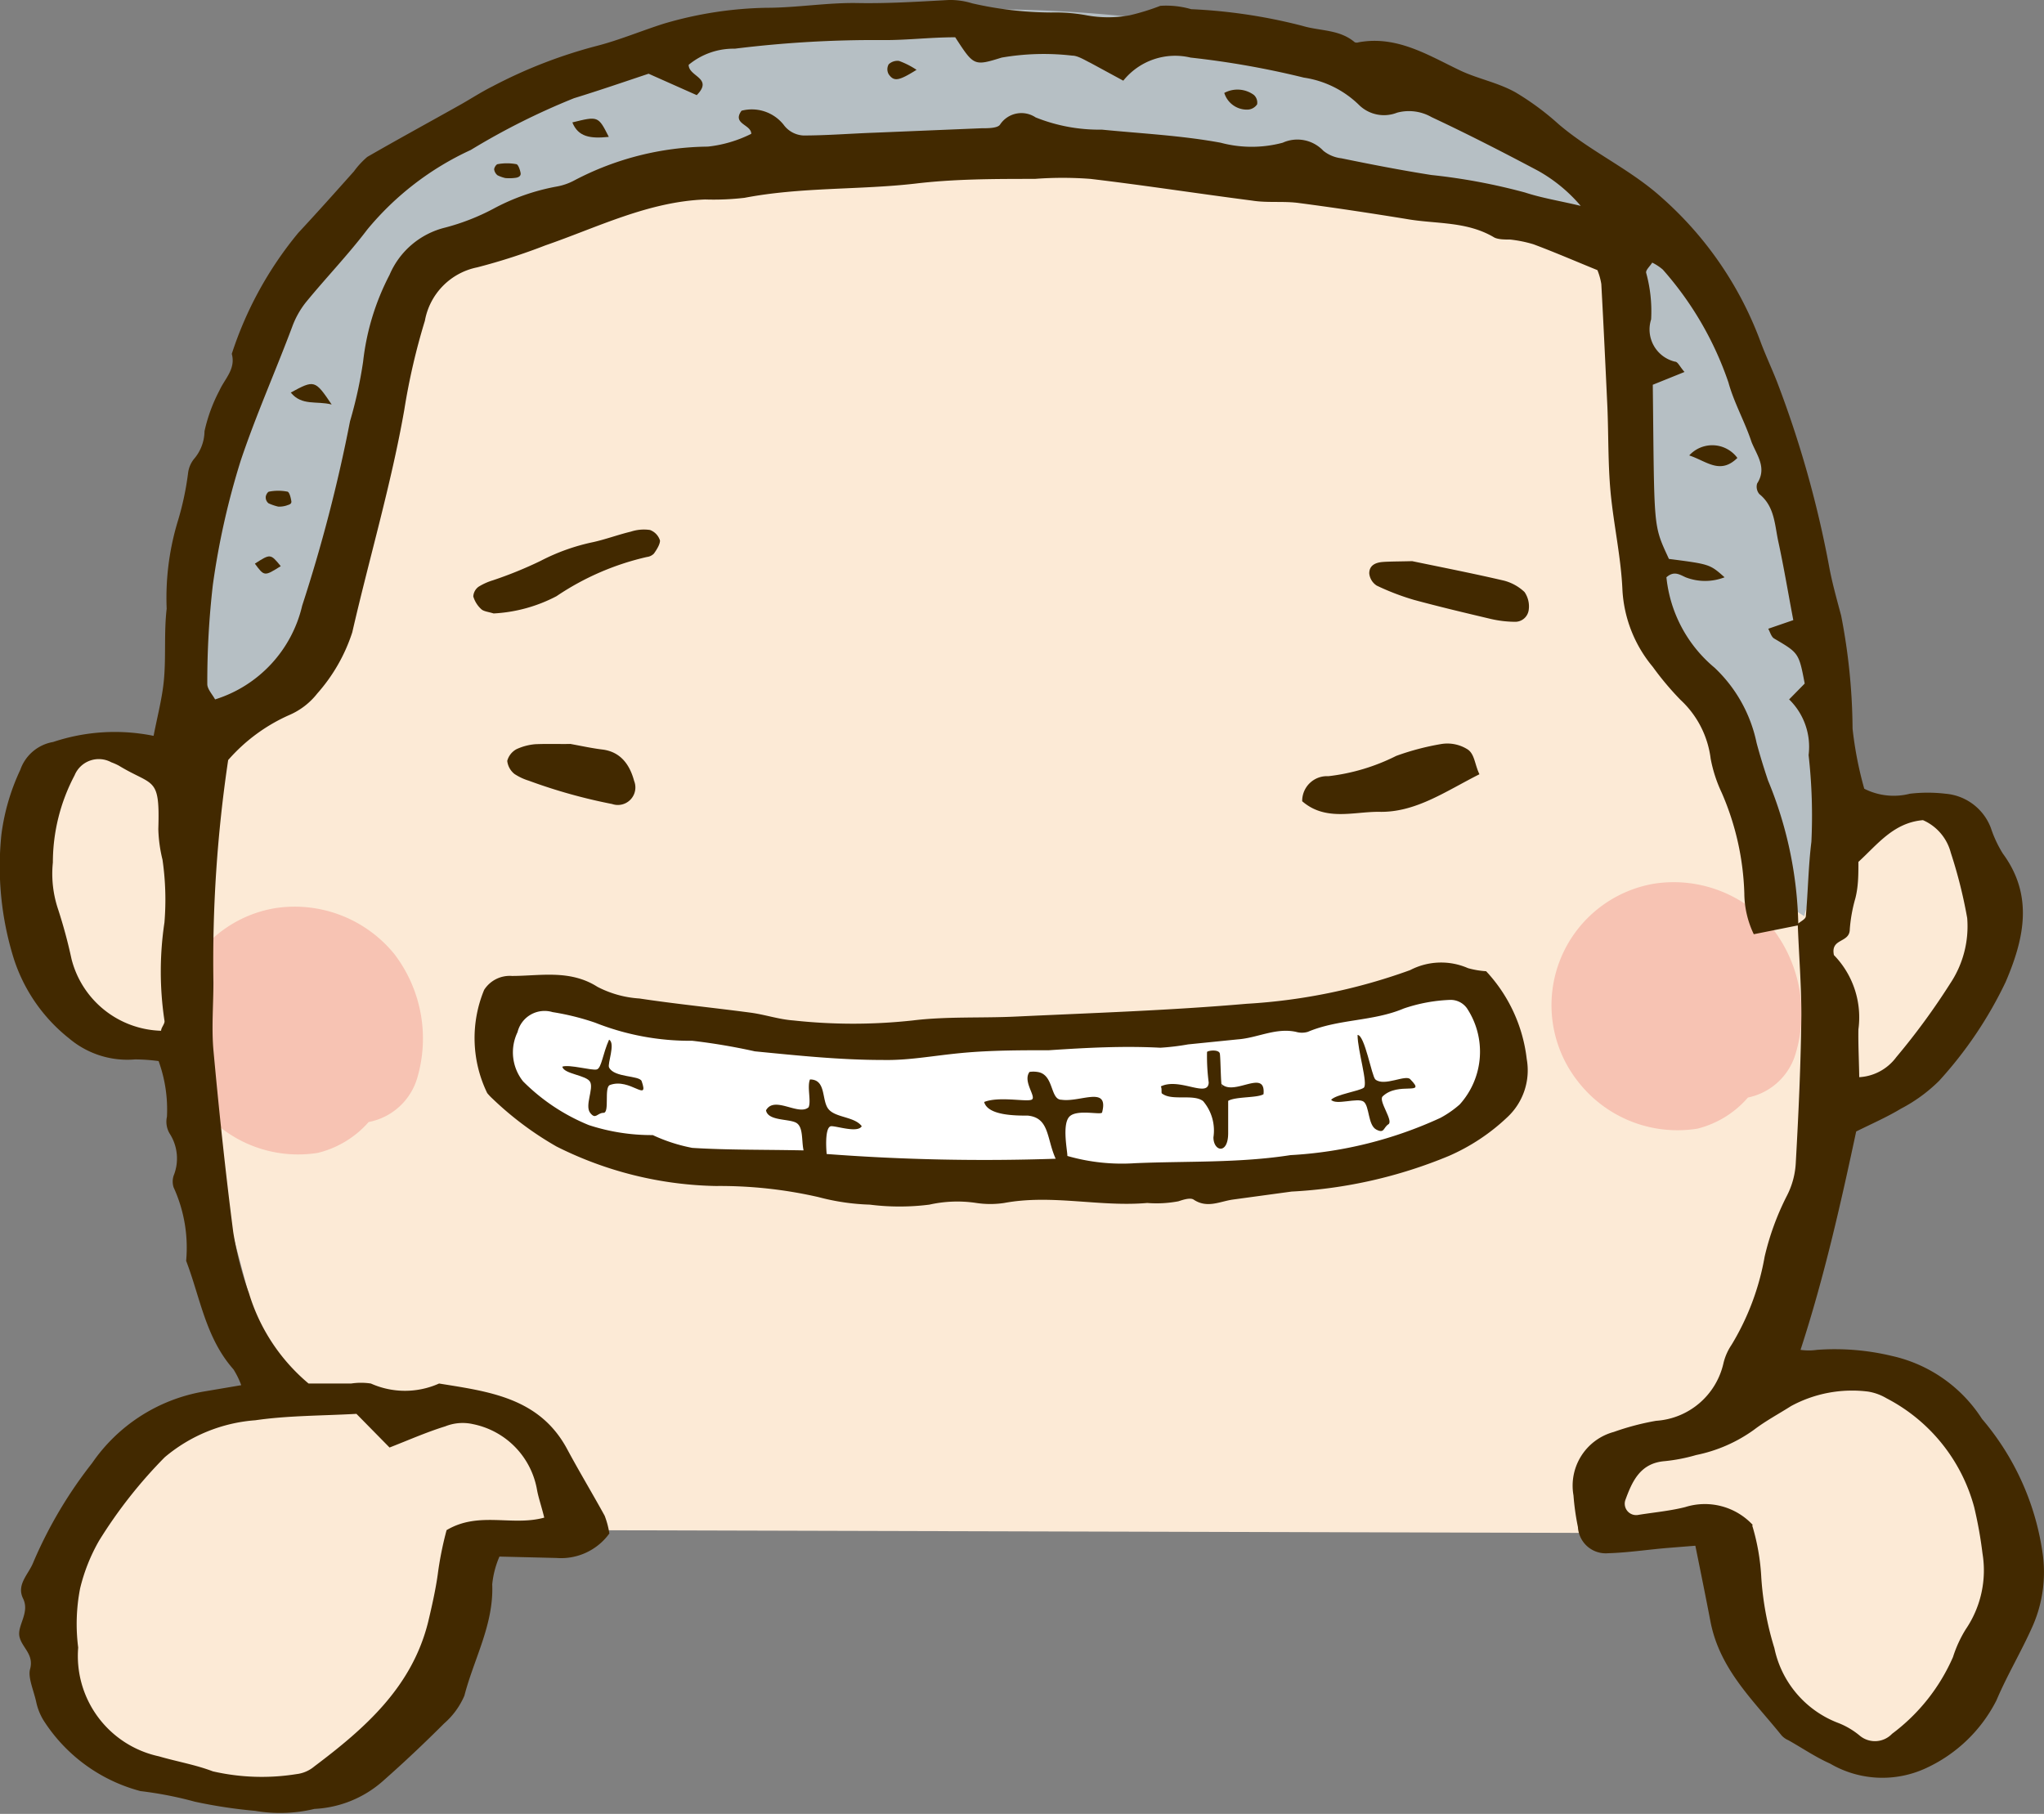 <svg xmlns="http://www.w3.org/2000/svg" viewBox="0 0 73.46 65.2"><rect x="0" y="0" width="73.46" height="65.2" fill="#808080" stroke="none"/><defs><style>.cls-1{fill:#b6bfc4;}.cls-2{fill:#fcead6;}.cls-3{fill:#f7c3b3;}.cls-4{fill:#fff;}.cls-5{fill:#422900;}</style></defs><title>chara-05</title><g id="レイヤー_2" data-name="レイヤー 2"><g id="レイヤー_1-2" data-name="レイヤー 1"><path class="cls-1" d="M7.37,25.94A9,9,0,0,0,10.15,24a9.49,9.49,0,0,0,2.32-4.64c.1-1.18,2.8-9.52,2.8-9.52S26,4.64,35.45,5.48A214.86,214.86,0,0,1,57.54,9.11s1.2,9.34,1.15,10,2,5.07,2.72,6.15a12.55,12.55,0,0,1,1.44,4.27c.17,1,1.75,4.55,2.36,4.43s.77-11.72-.63-15.48-2.85-13-15-16.21S30.07.81,27.86.8s-16,4.39-17.66,8.92S6,21.93,7.37,25.94Z"/><path class="cls-2" d="M20.36,55,17,55.05s-1,6.67-3,7.79a9.68,9.68,0,0,1-8.33.85C2.06,62.46.88,58.41,1.83,56.63s3.62-5.88,5.38-6.09a19.77,19.77,0,0,0,2.72-.48S7.1,40.29,7.13,38.43s-4.17-.22-5-2.27-2-8.66,0-9.08a8.1,8.1,0,0,1,4.26.58l1.75-1.49s3.74-3.19,4-5.38S15.27,9.88,15.27,9.88a41.29,41.29,0,0,1,18.2-3.8c10.7.16,19,1,20.72,1.43s4.11,1,4.11,1-.42,11,.28,12.48S62.3,26.9,62.3,26.9L63.4,32l1.44.93A6.31,6.31,0,0,1,66.59,30c1.1-.73,2.37-2,3.2-.79s2.09,3,1.77,4.1a48.59,48.59,0,0,1-2,4.49l-3.1,2.32L63.2,49.09a5.41,5.41,0,0,0,2.3.3c1.18-.14,3.15-.1,3.78.77s3,4.43,2.77,6-1.82,6.84-3.7,7-5.2-1.93-5.56-3.24-1.94-4.81-1.94-4.81Z"/><path class="cls-3" d="M14.17,34.29a4.62,4.62,0,0,0-4.26-1.65,4.42,4.42,0,0,0-2.77,7.09,4.5,4.5,0,0,0,4.28,1.71,3.56,3.56,0,0,0,1.83-1.11A2.26,2.26,0,0,0,15,38.73,5,5,0,0,0,14.17,34.29Z"/><path class="cls-3" d="M63.73,33.41a4.62,4.62,0,0,0-4.26-1.65,4.43,4.43,0,0,0-2.77,7.1A4.53,4.53,0,0,0,61,40.57a3.54,3.54,0,0,0,1.82-1.12,2.26,2.26,0,0,0,1.72-1.6A5,5,0,0,0,63.73,33.41Z"/><path class="cls-4" d="M51.77,40.61S47.15,43,37.51,42.84,21.45,41.32,19.89,40.5s-2.62-2.19-2.31-3.1.63-2.16,2.34-1.67a102.5,102.5,0,0,0,18.26,1.58c6-.22,13-2,14.11-1.78S55.28,38.91,51.77,40.61Z"/><path class="cls-5" d="M64.63,33.26l-1.6.32a3.45,3.45,0,0,1-.34-1.47,9.78,9.78,0,0,0-.81-3.61,5.05,5.05,0,0,1-.4-1.23,3.46,3.46,0,0,0-1.08-2.11,10.59,10.59,0,0,1-1-1.19,4.71,4.71,0,0,1-1.09-2.75c-.05-1.19-.32-2.37-.43-3.56-.09-1-.07-2-.11-3-.07-1.49-.14-3-.22-4.45a2.27,2.27,0,0,0-.14-.5c-.81-.33-1.55-.65-2.3-.93a4.63,4.63,0,0,0-.84-.17c-.19,0-.41,0-.56-.07-1-.6-2.11-.48-3.17-.67C49.24,7.66,48,7.47,46.7,7.3c-.56-.08-1.14,0-1.7-.09-1.94-.25-3.87-.55-5.81-.78a13.23,13.23,0,0,0-2,0c-1.43,0-2.88,0-4.3.17-2,.23-4.1.12-6.13.51a9.53,9.53,0,0,1-1.42.06c-2.05.08-3.86,1-5.74,1.65a21.82,21.82,0,0,1-2.45.79,2.39,2.39,0,0,0-1.88,1.92,23.55,23.55,0,0,0-.74,3.2c-.47,2.68-1.25,5.3-1.87,8a6.19,6.19,0,0,1-1.26,2.2,2.56,2.56,0,0,1-1,.77,6.29,6.29,0,0,0-2.2,1.62,49,49,0,0,0-.53,8c0,.81-.07,1.62,0,2.42.2,2.18.43,4.36.71,6.53a12.06,12.06,0,0,0,.57,2.22,6.8,6.8,0,0,0,2.14,3.24l1.53,0a2.36,2.36,0,0,1,.71,0,3,3,0,0,0,2.45,0c1.8.29,3.62.51,4.61,2.37.43.8.9,1.58,1.34,2.38a3,3,0,0,1,.17.64A2.14,2.14,0,0,1,20,56l-2.05-.05a3.33,3.33,0,0,0-.26,1c.06,1.44-.66,2.68-1,4a2.77,2.77,0,0,1-.73,1c-.71.71-1.44,1.4-2.2,2.07a4,4,0,0,1-2.46,1,5.26,5.26,0,0,1-2.13.07A17.8,17.8,0,0,1,7,64.76a13.45,13.45,0,0,0-1.95-.38,5.93,5.93,0,0,1-3.49-2.55,2.12,2.12,0,0,1-.26-.66C1.21,60.76,1,60.3,1.08,60c.15-.54-.29-.77-.38-1.17s.38-.86.13-1.37.2-.87.37-1.31a15.77,15.77,0,0,1,2.11-3.56,6.13,6.13,0,0,1,4-2.57l1.36-.23a3,3,0,0,0-.28-.57c-1-1.13-1.19-2.57-1.7-3.9a5.21,5.21,0,0,0-.45-2.64.68.68,0,0,1,0-.42,1.65,1.65,0,0,0-.14-1.51A.83.83,0,0,1,6,40.14a5.1,5.1,0,0,0-.3-2,6.52,6.52,0,0,0-.85-.06,3.24,3.24,0,0,1-2.36-.75,6,6,0,0,1-2-2.89A11.11,11.11,0,0,1,.05,30a7.78,7.78,0,0,1,.68-2.33,1.52,1.52,0,0,1,1.18-1,7,7,0,0,1,3.61-.22c.14-.72.31-1.36.37-2,.08-.85,0-1.71.1-2.57a9.51,9.51,0,0,1,.38-3.08,10.46,10.46,0,0,0,.39-1.8,1,1,0,0,1,.21-.5,1.56,1.56,0,0,0,.38-1,5.79,5.79,0,0,1,.54-1.47c.19-.42.59-.77.44-1.31a13.22,13.22,0,0,1,2.39-4.35c.68-.73,1.34-1.47,2-2.21a3,3,0,0,1,.48-.52c1.11-.64,2.25-1.26,3.37-1.89.37-.21.74-.45,1.12-.64a17.51,17.51,0,0,1,3.72-1.45c.83-.21,1.63-.55,2.45-.81A13.83,13.83,0,0,1,27.54.28c1.09,0,2.19-.19,3.28-.17S33,.06,34.1,0a2.67,2.67,0,0,1,.84.12,13,13,0,0,0,2.84.33,6.15,6.15,0,0,1,1.27.1,4.26,4.26,0,0,0,1.55,0A8.14,8.14,0,0,0,41.7.21a3.21,3.21,0,0,1,1.11.12,19.34,19.34,0,0,1,4,.6c.63.19,1.33.12,1.88.59a.21.21,0,0,0,.14,0c1.37-.25,2.49.46,3.62,1,.64.31,1.34.43,2,.79A9.72,9.72,0,0,1,56,4.45c1.16,1,2.58,1.62,3.73,2.66a12.86,12.86,0,0,1,3.53,5.14c.18.49.42,1,.6,1.46a38,38,0,0,1,1.87,6.61c.11.61.28,1.21.44,1.81a21.92,21.92,0,0,1,.41,4.06A13.17,13.17,0,0,0,67,28.35a2.34,2.34,0,0,0,1.64.18,5.48,5.48,0,0,1,1.28,0,1.91,1.91,0,0,1,1.63,1.23,4.29,4.29,0,0,0,.43.92c1.12,1.52.76,3.08.1,4.62a14.56,14.56,0,0,1-2.39,3.55,5.66,5.66,0,0,1-1.37,1c-.48.29-1,.52-1.61.82-.55,2.57-1.14,5.21-2,7.85a2.09,2.09,0,0,0,.59,0,8.77,8.77,0,0,1,2.7.22A5.18,5.18,0,0,1,71.23,51a9.49,9.49,0,0,1,2.17,4.76,4.81,4.81,0,0,1-.34,2.67c-.4.91-.92,1.77-1.31,2.69a5.34,5.34,0,0,1-2.52,2.43,3.72,3.72,0,0,1-3.46-.16c-.52-.23-1-.56-1.5-.84a.7.7,0,0,1-.24-.17C63,61.1,61.8,60,61.47,58.27c-.17-.89-.35-1.77-.54-2.71l-1,.08c-.72.06-1.43.17-2.14.19a1,1,0,0,1-1.08-.94,8.93,8.93,0,0,1-.16-1.14A2,2,0,0,1,58,51.47a9.21,9.21,0,0,1,1.52-.4A2.66,2.66,0,0,0,61.94,49a2,2,0,0,1,.29-.66,9.15,9.15,0,0,0,1.19-3.17A9.58,9.58,0,0,1,64.21,43a2.9,2.9,0,0,0,.33-1.22c.1-1.77.18-3.53.2-5.29,0-1.1-.09-2.19-.13-3.28.1-.09.28-.17.29-.27.08-.89.09-1.79.2-2.68A19.49,19.49,0,0,0,65,27.14a2.38,2.38,0,0,0-.7-2l.56-.57c-.21-1.11-.22-1.1-1.1-1.62-.1-.06-.14-.22-.21-.35l.9-.31c-.19-1-.34-1.91-.54-2.83-.13-.6-.13-1.26-.68-1.7a.41.41,0,0,1-.08-.38c.36-.56,0-1-.2-1.49-.24-.73-.63-1.41-.83-2.14a11.9,11.9,0,0,0-2.36-4.06,1.78,1.78,0,0,0-.38-.25c-.09.14-.23.26-.22.36a5.2,5.2,0,0,1,.18,1.68A1.19,1.19,0,0,0,60.2,13c.1,0,.17.18.34.37l-1.14.46c.06,5.25,0,5,.58,6.26,1.47.19,1.47.19,2,.66a1.93,1.93,0,0,1-1.4,0c-.22-.1-.42-.24-.69,0A4.87,4.87,0,0,0,61.62,24a5.15,5.15,0,0,1,1.51,2.7c.12.45.26.9.41,1.35A14.23,14.23,0,0,1,64.63,33.26ZM34.33,1.34c-.91,0-1.77.11-2.62.1a40.76,40.76,0,0,0-5.3.31,2.53,2.53,0,0,0-1.66.58c0,.43.9.47.29,1.09l-1.73-.77c-.87.29-1.77.6-2.68.88a25.21,25.21,0,0,0-3.71,1.86A10.5,10.5,0,0,0,13.2,8.25c-.69.91-1.49,1.74-2.21,2.62a3.16,3.16,0,0,0-.49.88c-.6,1.6-1.3,3.17-1.85,4.81a27.49,27.49,0,0,0-1,4.46,30.27,30.27,0,0,0-.2,3.57c0,.18.19.38.28.55a4.63,4.63,0,0,0,3.13-3.37,55.62,55.62,0,0,0,1.72-6.63A15.79,15.79,0,0,0,13.05,13,8.85,8.85,0,0,1,14,9.88a2.93,2.93,0,0,1,2-1.7,8,8,0,0,0,1.72-.67,7.72,7.72,0,0,1,2.26-.8,2.13,2.13,0,0,0,.67-.23,10.53,10.53,0,0,1,4.79-1.21A4.57,4.57,0,0,0,27,4.81c0-.34-.7-.35-.35-.83a1.46,1.46,0,0,1,1.51.5.94.94,0,0,0,.71.39c.85,0,1.7-.07,2.55-.1l3.86-.16c.23,0,.57,0,.66-.13a.92.92,0,0,1,1.28-.26,6.13,6.13,0,0,0,2.38.44c1.42.14,2.86.21,4.27.47a4.32,4.32,0,0,0,2.23,0,1.28,1.28,0,0,1,1.46.29,1.27,1.27,0,0,0,.65.27c1.07.22,2.15.43,3.23.6a21.51,21.51,0,0,1,3.37.63c.61.2,1.25.3,2,.48a5.59,5.59,0,0,0-1.53-1.26C54,5.46,52.75,4.82,51.45,4.21a1.64,1.64,0,0,0-1.24-.16,1.28,1.28,0,0,1-1.35-.26,3.58,3.58,0,0,0-2-1,31.24,31.24,0,0,0-4.07-.72,2.39,2.39,0,0,0-2.42.83l-1.18-.64C39,2.17,38.74,2,38.54,2A8.87,8.87,0,0,0,36,2.07C35,2.38,35,2.37,34.33,1.34ZM12.81,50.82c-1.26.07-2.46.06-3.63.23a5.7,5.7,0,0,0-3.26,1.33,16.93,16.93,0,0,0-2.36,3,6.5,6.5,0,0,0-.68,1.71,6.66,6.66,0,0,0-.07,2.13,3.69,3.69,0,0,0,2.9,3.91c.65.19,1.31.3,1.94.54a7.87,7.87,0,0,0,3,.1,1.21,1.21,0,0,0,.65-.28c1.82-1.37,3.51-2.85,4.09-5.2.13-.55.26-1.12.34-1.68A12.24,12.24,0,0,1,16.05,55c1.16-.69,2.35-.13,3.51-.45-.1-.41-.21-.72-.26-1A2.92,2.92,0,0,0,17,51.19a1.68,1.68,0,0,0-1,.08c-.68.21-1.33.5-2,.76Zm50.16,4a7.84,7.84,0,0,1,.33,1.89,11,11,0,0,0,.47,2.53,3.68,3.68,0,0,0,2.32,2.7,2.79,2.79,0,0,1,.74.44A.85.85,0,0,0,68,62.32a6.87,6.87,0,0,0,2.19-2.76,4.4,4.4,0,0,1,.46-1,3.76,3.76,0,0,0,.6-2.72,14.92,14.92,0,0,0-.3-1.67,6.23,6.23,0,0,0-3.15-3.91,1.88,1.88,0,0,0-.66-.24,4.6,4.6,0,0,0-2.77.52c-.44.28-.91.53-1.33.85a5.38,5.38,0,0,1-2.08.91,6.27,6.27,0,0,1-1.13.22c-.88.07-1.17.72-1.42,1.41a.41.41,0,0,0,.48.52c.56-.09,1.13-.14,1.68-.28A2.35,2.35,0,0,1,63,54.82ZM5.79,37.05c0-.12.15-.26.12-.37a11.87,11.87,0,0,1,0-3.52,10,10,0,0,0-.07-2.26,5.11,5.11,0,0,1-.15-1.1c.06-1.92-.17-1.52-1.42-2.28A2.06,2.06,0,0,0,4,27.4a.94.94,0,0,0-1.32.47A6.71,6.71,0,0,0,1.9,31a4,4,0,0,0,.19,1.69,18,18,0,0,1,.48,1.78A3.42,3.42,0,0,0,5.79,37.05Zm61,1.67A1.78,1.78,0,0,0,68.15,38a24.61,24.61,0,0,0,1.94-2.65A3.7,3.7,0,0,0,70.7,33a17.19,17.19,0,0,0-.59-2.35,1.76,1.76,0,0,0-1-1.17c-1.06.09-1.64.88-2.32,1.5,0,.45,0,.88-.11,1.31a5.52,5.52,0,0,0-.2,1.11c0,.51-.7.31-.57.93A3.21,3.21,0,0,1,66.79,37C66.78,37.53,66.81,38.1,66.82,38.72Z"/><path class="cls-5" d="M53.41,34.91a5.55,5.55,0,0,1,1.46,3.16,2.3,2.3,0,0,1-.69,2.08,7.26,7.26,0,0,1-2.11,1.4,17,17,0,0,1-5.65,1.28l-2.13.29c-.46.07-.91.32-1.39,0-.12-.08-.37,0-.55.06a4.22,4.22,0,0,1-1.12.06c-1.71.15-3.42-.32-5.14,0a3.36,3.36,0,0,1-1,0,4.59,4.59,0,0,0-1.69.06,8.51,8.51,0,0,1-2.14,0,8.1,8.1,0,0,1-1.84-.27,15.86,15.86,0,0,0-3.69-.4A13.28,13.28,0,0,1,20,41.21a11.68,11.68,0,0,1-2.29-1.71,2,2,0,0,1-.2-.21,4.53,4.53,0,0,1-.11-3.71,1.09,1.09,0,0,1,1-.5c1,0,2.08-.24,3.07.39a3.77,3.77,0,0,0,1.51.42c1.32.2,2.65.33,4,.51.52.07,1,.24,1.54.28a19.76,19.76,0,0,0,4.28,0c1.22-.15,2.47-.08,3.71-.14,2.77-.13,5.54-.22,8.3-.46a20.74,20.74,0,0,0,5.87-1.21,2.41,2.41,0,0,1,2.08-.07A3.14,3.14,0,0,0,53.41,34.91ZM42.7,37.54a8.62,8.62,0,0,1-1,.12c-1.33-.07-2.65,0-4,.09-1,0-2.1,0-3.15.1s-1.89.27-2.83.25c-1.53,0-3.06-.16-4.59-.31a22,22,0,0,0-2.25-.38,9.24,9.24,0,0,1-3.49-.65,9,9,0,0,0-1.53-.38,1,1,0,0,0-1.26.72,1.67,1.67,0,0,0,.2,1.77,7.13,7.13,0,0,0,2.36,1.57,7.24,7.24,0,0,0,2.3.36,6,6,0,0,0,1.42.46c1.28.08,2.56.06,4,.09-.08-.36,0-.86-.28-1s-1-.06-1.07-.44c.3-.54,1.17.21,1.53-.11.1-.22-.06-.73.05-1,.59,0,.41.74.66,1.06s.94.27,1.2.62c-.14.25-.87,0-1.09,0s-.2.68-.17,1a75.05,75.05,0,0,0,8.23.17c-.33-.73-.22-1.47-1-1.55-.44,0-1.44,0-1.57-.49.53-.21,1.49,0,1.7-.08s-.33-.65-.07-1a.9.9,0,0,1,.28,0c.61.08.45,1,.87,1,.67.1,1.71-.52,1.46.45,0,.12-.91-.13-1.18.16s-.06,1.26-.07,1.41a7.09,7.09,0,0,0,2.44.26c1.86-.08,3.72,0,5.58-.29a14.8,14.8,0,0,0,5.39-1.34,3.7,3.7,0,0,0,.69-.48,2.83,2.83,0,0,0,.26-3.46.72.72,0,0,0-.59-.3,5.81,5.81,0,0,0-1.68.31c-1.11.47-2.34.37-3.45.84a.75.75,0,0,1-.42,0c-.73-.16-1.39.22-2.1.27m-.58,1.6c.45.46,1.6-.57,1.51.37-.22.14-1,.08-1.27.24,0,.15,0,1,0,1.16,0,.78-.53.66-.53.15a1.63,1.63,0,0,0-.37-1.3c-.34-.27-1.12,0-1.47-.27-.05,0,0-.17-.05-.26.67-.33,1.7.43,1.72-.14a7.27,7.27,0,0,1-.06-1.1c.07-.06.43-.09.46.06S43.87,39,43.92,39.09Z"/><path class="cls-5" d="M53.17,27.83c-1.23.62-2.31,1.39-3.63,1.35-.91,0-1.91.34-2.74-.38a.89.89,0,0,1,.94-.9,7.27,7.27,0,0,0,2.44-.73,9.2,9.2,0,0,1,1.64-.43,1.36,1.36,0,0,1,.93.2C53,27.11,53,27.48,53.17,27.83Z"/><path class="cls-5" d="M17.74,22.05c-.19-.06-.36-.07-.45-.16a1,1,0,0,1-.28-.45.46.46,0,0,1,.19-.35,2.15,2.15,0,0,1,.51-.23,14.4,14.4,0,0,0,1.72-.7,7.33,7.33,0,0,1,1.87-.67c.46-.1.91-.27,1.37-.38a1.5,1.5,0,0,1,.69-.06.59.59,0,0,1,.36.38c0,.14-.12.33-.22.47a.42.42,0,0,1-.25.12A9.62,9.62,0,0,0,20,21.43,5.47,5.47,0,0,1,17.74,22.05Z"/><path class="cls-5" d="M50.75,20.17c1.16.24,2.23.45,3.3.7a1.69,1.69,0,0,1,.74.41.91.91,0,0,1,.15.65.49.49,0,0,1-.51.42,4,4,0,0,1-.84-.1c-.93-.22-1.86-.44-2.78-.69a8.9,8.9,0,0,1-1.33-.51.59.59,0,0,1-.27-.44c0-.3.24-.39.48-.41S50.45,20.18,50.75,20.17Z"/><path class="cls-5" d="M20.5,26.74c.48.09.81.16,1.14.2.68.08,1,.57,1.15,1.13a.63.63,0,0,1-.79.83,19.46,19.46,0,0,1-3-.84,2,2,0,0,1-.51-.24.7.7,0,0,1-.26-.47.68.68,0,0,1,.33-.42,2,2,0,0,1,.68-.18C19.7,26.73,20.18,26.75,20.5,26.74Z"/><path class="cls-5" d="M11.92,14.54c-.54-.14-1.07.06-1.47-.43C11.3,13.65,11.32,13.65,11.92,14.54Z"/><path class="cls-5" d="M21.88,4.92c-.67.07-1.1,0-1.31-.52C21.5,4.17,21.5,4.17,21.88,4.92Z"/><path class="cls-5" d="M44,3.34a1,1,0,0,1,1.06.07.37.37,0,0,1,.12.34.43.43,0,0,1-.34.19A.85.85,0,0,1,44,3.34Z"/><path class="cls-5" d="M32.94,2.51c-.64.4-.81.43-1,.16a.36.36,0,0,1,0-.36.46.46,0,0,1,.37-.12A2.94,2.94,0,0,1,32.94,2.51Z"/><path class="cls-5" d="M9.16,20.26c.56-.36.56-.36.93.09C9.5,20.72,9.5,20.72,9.16,20.26Z"/><path class="cls-5" d="M18.16,6.4a1.28,1.28,0,0,1-.28-.1.33.33,0,0,1-.12-.21c0-.07.08-.19.13-.19a1.83,1.83,0,0,1,.66,0c.07,0,.14.2.16.32s-.1.16-.17.17A1.64,1.64,0,0,1,18.16,6.4Z"/><path class="cls-5" d="M10,18.21a1.82,1.82,0,0,1-.35-.12.27.27,0,0,1-.1-.22c0-.07.07-.2.13-.2a1.72,1.72,0,0,1,.64,0c.08,0,.13.22.15.34s-.1.13-.17.16A.87.87,0,0,1,10,18.21Z"/><path class="cls-5" d="M62.44,16.46c-.62.61-1.1.12-1.73-.09A1.12,1.12,0,0,1,62.44,16.46Z"/><path class="cls-5" d="M48.79,37.2c.26,0,.51,1.49.64,1.6.32.27,1.11-.2,1.26,0,.6.61-.43.06-1,.61-.16.16.4.88.21,1s-.14.35-.44.19-.24-.84-.45-1-1,.14-1.17-.07c.18-.19,1-.31,1.17-.43S48.79,37.76,48.79,37.2Z"/><path class="cls-5" d="M21.89,37.37c.24.13-.07.88,0,1,.18.37,1.09.28,1.17.49.28.8-.42-.13-1.14.14-.22.08,0,1-.23,1s-.28.26-.48,0,.13-.86,0-1.11-.95-.28-1-.55c.25-.09,1.07.15,1.24.1S21.66,37.88,21.89,37.37Z"/></g></g></svg>
